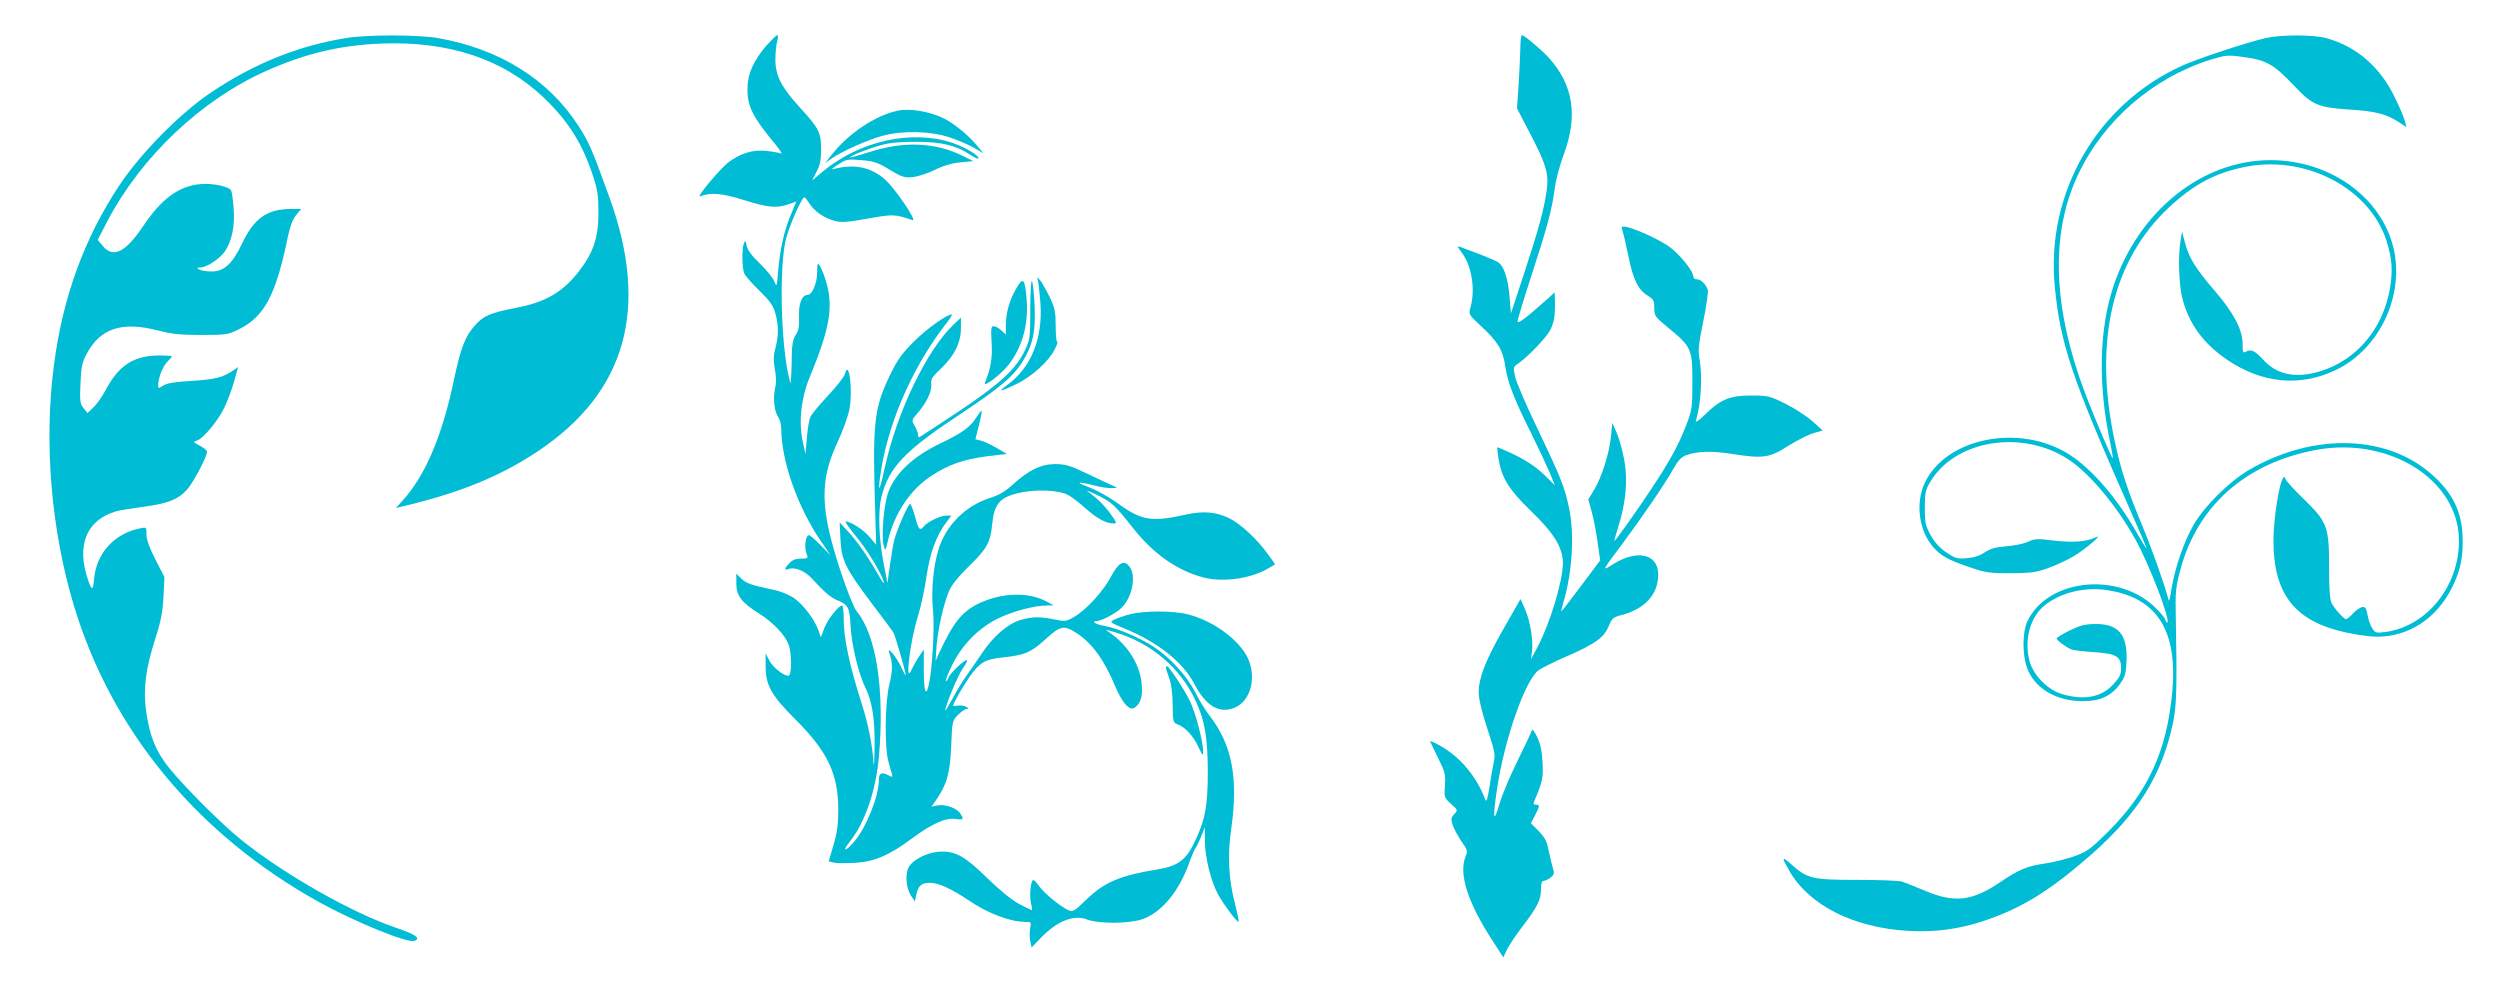 <?xml version="1.0" standalone="no"?>
<!DOCTYPE svg PUBLIC "-//W3C//DTD SVG 20010904//EN"
 "http://www.w3.org/TR/2001/REC-SVG-20010904/DTD/svg10.dtd">
<svg version="1.0" xmlns="http://www.w3.org/2000/svg"
 width="1280pt" height="512pt" viewBox="0 0 1280 512"
 preserveAspectRatio="xMidYMid meet">
<g transform="translate(0,512) scale(0.1,-0.1)"
fill="#00bcd4" stroke="none">
<path d="M1770 4925 c-247 -41 -465 -129 -686 -276 -158 -105 -362 -311 -473
-478 -179 -270 -290 -573 -335 -921 -52 -399 -14 -845 103 -1233 194 -641 633
-1171 1255 -1516 187 -103 454 -212 489 -198 33 13 5 33 -96 67 -224 76 -565
269 -787 446 -103 82 -293 272 -374 372 -69 86 -100 163 -118 292 -15 115 -3
213 47 370 29 89 38 138 42 215 l5 100 -46 90 c-31 60 -46 103 -46 128 0 38 0
39 -32 32 -132 -26 -224 -127 -236 -257 -5 -63 -12 -64 -31 -8 -61 178 -9 307
143 352 17 5 80 15 139 23 128 17 180 38 226 90 33 38 101 167 101 192 0 7
-17 21 -37 31 -34 18 -35 20 -15 26 33 11 109 102 141 170 16 33 39 94 50 134
l20 73 -27 -19 c-53 -35 -88 -44 -209 -52 -87 -5 -129 -12 -147 -24 -25 -16
-26 -15 -26 1 0 38 23 97 46 120 13 13 24 26 24 28 0 3 -29 5 -65 5 -129 0
-207 -50 -274 -177 -18 -34 -46 -74 -63 -89 l-30 -29 -20 25 c-18 22 -20 36
-16 125 3 83 8 108 30 150 70 134 181 171 367 123 68 -18 114 -23 221 -23 127
0 138 2 191 28 133 65 192 176 254 480 11 51 25 87 42 107 l25 30 -52 0 c-121
0 -189 -47 -249 -174 -51 -107 -93 -146 -159 -146 -26 0 -54 5 -62 10 -13 8
-12 10 3 10 34 0 97 41 127 81 37 52 54 134 46 225 -3 39 -8 78 -12 87 -8 22
-96 41 -161 34 -109 -11 -196 -75 -288 -212 -92 -137 -155 -169 -209 -104
l-26 31 50 96 c174 332 485 625 820 772 200 88 375 129 585 137 344 13 622
-80 828 -276 127 -122 197 -232 253 -401 23 -69 28 -103 28 -185 1 -126 -24
-203 -93 -295 -85 -113 -174 -166 -324 -195 -138 -27 -173 -42 -216 -92 -50
-56 -72 -115 -106 -274 -60 -288 -146 -491 -261 -619 l-37 -41 29 7 c300 71
503 154 700 285 451 302 571 731 363 1302 -90 249 -104 280 -159 365 -154 237
-404 392 -717 447 -104 18 -366 18 -473 0z"/>
<path d="M3925 4888 c-67 -78 -97 -145 -98 -221 -1 -92 27 -147 143 -286 30
-37 38 -52 25 -46 -11 4 -46 10 -78 13 -66 5 -122 -12 -185 -57 -45 -34 -174
-188 -146 -176 52 21 110 16 222 -19 124 -39 168 -43 229 -22 l40 14 -28 -68
c-34 -80 -56 -178 -65 -290 -7 -82 -7 -82 -21 -48 -8 18 -41 59 -74 90 -40 38
-61 68 -66 89 -5 28 -7 30 -14 14 -12 -31 -10 -134 3 -158 6 -12 41 -51 78
-87 53 -52 69 -75 80 -115 17 -61 17 -114 0 -178 -10 -37 -11 -61 -3 -106 8
-40 8 -73 1 -102 -11 -51 -3 -118 17 -145 8 -11 15 -38 15 -60 1 -166 85 -404
206 -579 l47 -69 -51 52 c-28 29 -55 52 -61 52 -16 0 -24 -62 -12 -93 10 -26
10 -27 -28 -27 -26 0 -44 -7 -59 -23 -26 -27 -28 -39 -7 -31 33 13 84 -7 122
-48 64 -70 95 -96 127 -110 59 -24 66 -37 71 -134 5 -96 42 -249 76 -315 34
-68 49 -162 47 -304 -1 -71 -3 -110 -5 -85 -7 101 -27 202 -65 320 -58 181
-88 323 -88 413 0 42 -4 77 -8 77 -18 0 -74 -70 -91 -115 l-18 -48 -12 34
c-19 56 -80 137 -128 168 -25 17 -70 35 -101 41 -112 23 -142 33 -167 58 l-25
25 0 -51 c0 -62 26 -96 116 -153 71 -45 129 -105 150 -155 19 -45 19 -164 0
-164 -25 0 -81 45 -98 80 l-18 35 0 -65 c0 -99 29 -150 152 -273 165 -164 220
-280 220 -462 0 -77 -6 -119 -25 -183 l-24 -82 24 -6 c13 -4 61 -4 106 -2 101
5 177 37 292 122 105 78 175 110 226 103 43 -6 46 -2 24 30 -19 27 -78 47
-116 39 l-30 -6 21 30 c57 80 74 139 80 277 5 129 6 133 34 162 17 17 37 31
45 31 13 1 12 3 -2 11 -11 6 -30 9 -43 6 -13 -2 -24 -2 -24 0 0 12 49 97 87
152 51 70 77 86 168 95 111 12 142 25 211 87 83 76 100 80 164 39 80 -51 144
-139 199 -272 37 -87 73 -128 99 -112 31 20 43 56 38 118 -8 102 -71 203 -166
268 -24 16 -23 16 25 2 187 -54 340 -184 417 -353 47 -101 61 -186 62 -361 0
-179 -14 -252 -71 -368 -42 -86 -85 -117 -185 -133 -195 -32 -273 -65 -368
-157 -60 -58 -67 -62 -90 -52 -42 19 -127 89 -151 125 -13 18 -26 32 -30 29
-13 -7 -19 -89 -10 -121 5 -18 7 -33 4 -33 -3 0 -33 15 -66 32 -38 21 -98 70
-160 130 -112 110 -160 138 -235 138 -63 0 -140 -35 -167 -76 -22 -33 -17
-110 10 -151 l19 -28 7 32 c10 48 26 63 71 63 43 0 111 -31 201 -92 94 -64
210 -108 285 -108 32 0 33 -1 26 -34 -3 -19 -3 -49 1 -66 l7 -31 47 49 c81 85
168 120 234 95 63 -24 218 -23 287 1 99 35 190 146 241 295 11 29 23 59 28 65
5 6 19 34 30 61 l20 50 0 -71 c1 -87 32 -211 69 -276 29 -52 93 -137 103 -138
4 0 -5 42 -18 93 -33 127 -39 246 -19 385 37 259 4 430 -112 579 -20 26 -53
79 -71 116 -43 85 -130 181 -215 236 -72 47 -190 97 -255 107 -41 7 -67 24
-36 24 22 0 95 38 123 64 59 53 82 169 44 216 -28 35 -56 19 -94 -53 -40 -75
-126 -169 -186 -204 -42 -25 -48 -26 -101 -15 -76 16 -117 15 -178 -3 -64 -19
-141 -86 -199 -175 -24 -36 -58 -85 -76 -110 -18 -25 -50 -76 -70 -115 -21
-38 -38 -67 -38 -63 -1 23 66 184 91 218 16 22 25 40 19 40 -16 0 -89 -70 -95
-92 -4 -11 -9 -17 -12 -14 -3 3 12 40 33 83 51 103 135 188 235 237 74 36 182
65 249 66 l35 1 -38 20 c-93 49 -227 45 -344 -10 -87 -42 -131 -96 -203 -251
l-20 -45 5 75 c7 90 36 217 64 284 14 32 48 74 100 125 94 91 112 124 121 217
10 103 38 136 131 159 85 21 208 17 257 -9 18 -9 58 -40 89 -68 57 -51 106
-78 143 -78 20 0 19 3 -12 46 -32 45 -69 82 -118 117 -14 9 7 2 46 -17 78 -38
91 -51 186 -171 105 -132 226 -217 361 -252 103 -26 245 -5 334 49 l32 19 -37
51 c-54 76 -139 155 -197 184 -70 34 -134 39 -225 19 -169 -38 -223 -30 -333
48 -65 47 -128 81 -186 102 -49 18 -18 18 49 0 30 -8 71 -15 90 -14 34 0 34 1
10 11 -14 6 -72 34 -130 61 -89 43 -114 50 -165 51 -74 0 -137 -30 -217 -103
-41 -37 -72 -56 -118 -70 -126 -40 -228 -141 -265 -265 -27 -86 -38 -215 -28
-312 9 -85 -4 -312 -23 -386 -14 -58 -24 -24 -24 79 l0 108 -25 -37 c-14 -21
-30 -50 -37 -65 -36 -89 -11 133 31 269 16 51 36 145 45 208 17 119 51 210
102 277 l25 33 -26 0 c-30 0 -95 -31 -114 -54 -22 -26 -28 -19 -46 49 -10 36
-21 65 -25 65 -10 0 -67 -130 -81 -183 -6 -24 -16 -84 -23 -133 l-12 -89 -18
90 c-27 139 -32 277 -12 355 38 147 119 232 394 414 213 141 283 200 330 279
52 86 65 152 59 286 -3 62 -9 117 -14 122 -4 4 -8 -60 -8 -144 0 -145 -1 -155
-27 -210 -45 -96 -131 -175 -343 -316 -104 -69 -193 -127 -197 -129 -5 -2 -8
4 -8 13 0 9 -8 30 -17 45 -16 28 -16 29 15 65 45 51 74 111 70 148 -3 26 5 38
51 81 67 64 101 132 101 206 l0 54 -41 -39 c-137 -133 -288 -449 -349 -730
-24 -112 -36 -137 -25 -55 32 259 158 556 330 781 26 32 43 59 38 59 -26 0
-129 -74 -194 -139 -62 -62 -84 -93 -122 -171 -83 -174 -90 -241 -76 -702 l5
-167 -34 40 c-31 37 -97 79 -122 79 -5 0 16 -31 47 -69 59 -69 136 -195 148
-241 3 -14 -9 2 -27 35 -47 84 -108 172 -157 225 l-42 45 4 -85 c5 -108 25
-150 161 -330 56 -74 106 -141 110 -148 10 -17 67 -215 63 -219 -2 -1 -13 19
-25 46 -22 47 -73 108 -59 69 18 -50 18 -92 1 -160 -23 -88 -26 -326 -5 -398
6 -25 15 -53 18 -63 4 -16 2 -17 -15 -8 -37 20 -52 14 -52 -20 0 -85 -64 -245
-127 -319 -44 -51 -64 -53 -24 -2 80 100 135 261 151 437 30 342 -13 625 -115
747 -13 15 -50 108 -84 212 -103 315 -105 456 -11 656 27 59 54 133 60 170 17
97 -4 254 -24 175 -4 -14 -42 -63 -86 -110 -44 -47 -86 -97 -92 -112 -6 -16
-14 -64 -17 -108 l-7 -80 -13 60 c-23 101 -10 226 34 332 109 264 125 372 78
512 -8 25 -21 53 -27 63 -10 13 -12 7 -12 -35 0 -57 -26 -117 -49 -117 -29 0
-47 -45 -44 -112 2 -49 -2 -71 -17 -93 -14 -21 -19 -48 -20 -100 0 -38 -2 -88
-3 -110 l-3 -40 -9 35 c-42 175 -50 573 -14 710 18 69 81 210 93 210 4 -1 16
-15 27 -33 25 -39 75 -74 129 -88 34 -9 64 -7 170 12 131 23 135 23 228 -8 27
-8 -93 168 -143 210 -72 62 -157 79 -259 52 -17 -5 -10 3 20 22 43 28 49 29
120 23 65 -5 85 -12 145 -49 61 -37 76 -42 116 -38 26 2 78 19 115 37 47 23
90 35 133 39 l65 6 -57 28 c-141 69 -302 75 -477 18 -52 -16 -96 -29 -97 -27
-6 6 94 46 159 63 44 13 99 17 183 17 130 -1 200 -18 277 -69 21 -14 38 -21
38 -15 0 16 -71 57 -135 79 -209 69 -477 9 -667 -151 l-50 -42 23 45 c18 34
23 60 23 114 0 86 -9 106 -109 215 -95 104 -125 163 -125 245 0 33 4 75 9 93
5 17 6 32 1 32 -5 0 -29 -24 -55 -52z"/>
<path d="M7784 4868 c-1 -40 -5 -125 -9 -188 l-8 -115 61 -117 c89 -169 103
-218 91 -303 -14 -100 -41 -198 -116 -426 l-67 -204 -7 85 c-8 95 -29 159 -60
178 -11 7 -55 26 -97 42 -42 15 -86 32 -96 36 -16 6 -15 1 8 -29 51 -67 71
-189 45 -280 -10 -37 -10 -37 51 -94 89 -82 115 -125 127 -209 13 -85 44 -165
134 -345 37 -75 79 -165 94 -200 l26 -64 -38 38 c-49 51 -110 92 -188 128 -36
16 -66 29 -68 29 -2 0 0 -25 5 -56 16 -100 51 -158 165 -269 120 -115 166
-191 165 -270 -2 -97 -67 -310 -131 -430 l-32 -60 5 40 c7 56 -10 160 -37 219
l-22 49 -85 -149 c-95 -166 -129 -255 -129 -329 0 -32 15 -97 43 -182 39 -118
43 -138 34 -175 -5 -24 -15 -81 -22 -128 -9 -59 -16 -79 -21 -65 -44 119 -131
222 -235 279 -29 16 -51 25 -48 20 2 -5 21 -44 42 -87 35 -70 38 -83 34 -139
-4 -59 -4 -62 31 -94 36 -32 36 -32 16 -53 -17 -20 -17 -25 -6 -59 8 -20 28
-57 45 -82 30 -42 31 -47 20 -75 -37 -87 11 -238 139 -433 l54 -84 18 39 c10
21 45 74 79 118 78 102 96 139 96 192 0 30 4 43 14 43 8 0 23 8 35 17 19 15
20 22 12 48 -5 17 -15 57 -22 90 -9 48 -19 67 -51 100 l-40 40 21 40 c25 48
26 55 5 55 -12 0 -14 5 -9 17 43 102 47 120 43 198 -3 57 -10 95 -27 130 -14
30 -25 44 -28 35 -2 -8 -35 -78 -73 -155 -38 -77 -81 -178 -94 -225 -30 -102
-34 -70 -11 82 38 255 145 558 213 607 16 11 80 43 142 70 147 64 192 96 216
154 17 41 24 47 63 57 122 31 191 106 191 208 0 107 -109 131 -233 52 -56 -35
-58 -38 49 105 107 144 224 316 263 387 23 41 41 59 63 67 61 22 133 23 242 6
153 -24 187 -19 283 43 44 27 101 57 127 64 l48 14 -53 48 c-30 26 -92 66
-138 89 -81 40 -89 42 -175 42 -110 0 -157 -20 -236 -97 -31 -31 -50 -44 -47
-32 27 88 35 233 17 324 -6 36 -2 75 21 186 16 78 26 150 23 160 -11 30 -36
54 -56 54 -10 0 -18 6 -18 13 0 29 -67 112 -122 153 -55 40 -198 104 -234 104
-12 0 -14 -5 -8 -17 4 -10 18 -70 31 -133 25 -124 51 -176 103 -206 26 -16 30
-24 30 -61 0 -41 3 -45 75 -104 115 -95 120 -106 120 -274 0 -133 -2 -144 -32
-223 -39 -101 -84 -183 -176 -322 -76 -115 -186 -270 -192 -270 -1 0 8 33 21
74 38 121 49 235 31 336 -8 47 -25 110 -38 140 l-24 55 -7 -72 c-9 -86 -48
-210 -88 -274 l-28 -46 18 -65 c10 -35 23 -106 30 -156 l13 -91 -98 -131 c-53
-71 -99 -130 -101 -130 -1 0 3 21 11 47 45 151 57 347 29 480 -22 107 -43 159
-160 404 -57 118 -109 239 -116 268 -11 50 -11 52 13 68 53 37 150 138 168
177 19 40 24 73 22 150 l-1 39 -43 -39 c-108 -96 -147 -125 -147 -109 0 9 31
112 69 228 83 254 107 344 121 449 5 44 26 122 46 176 74 198 50 356 -75 495
-37 41 -127 117 -139 117 -4 0 -8 -33 -8 -72z"/>
<path d="M11600 4925 c-93 -21 -351 -106 -429 -142 -434 -197 -695 -649 -651
-1125 28 -298 88 -476 389 -1155 45 -101 81 -186 81 -190 0 -4 -23 33 -51 82
-101 176 -226 321 -341 396 -254 164 -637 89 -745 -147 -46 -102 -28 -239 43
-323 42 -48 76 -67 194 -107 75 -26 99 -29 205 -29 104 1 130 4 193 27 41 15
99 42 129 60 58 34 155 117 116 98 -50 -24 -118 -29 -215 -18 -88 11 -101 10
-135 -6 -21 -10 -71 -20 -111 -23 -56 -5 -82 -12 -110 -31 -25 -17 -55 -27
-92 -30 -49 -4 -60 -1 -105 30 -34 23 -59 50 -80 88 -27 49 -30 64 -30 140 0
74 3 91 27 131 127 217 473 273 711 115 109 -73 249 -241 343 -413 71 -129
176 -404 161 -420 -3 -2 -8 4 -11 15 -4 11 -29 41 -57 67 -194 181 -551 138
-650 -79 -24 -53 -25 -164 -2 -231 36 -107 148 -175 287 -175 90 0 147 27 191
89 26 37 30 53 33 119 5 132 -41 187 -156 187 -56 0 -79 -6 -135 -33 -37 -18
-67 -37 -67 -41 0 -9 47 -44 75 -56 11 -4 64 -11 117 -14 115 -8 138 -22 138
-83 0 -31 -8 -47 -40 -82 -61 -66 -149 -83 -261 -50 -76 22 -151 99 -169 174
-27 111 7 226 83 284 82 63 200 91 311 75 258 -36 367 -205 338 -522 -28 -302
-123 -509 -326 -713 -92 -91 -108 -103 -175 -128 -40 -14 -108 -31 -150 -37
-91 -13 -135 -31 -232 -97 -142 -96 -233 -106 -382 -43 -51 21 -103 42 -117
47 -14 5 -117 9 -230 9 -231 0 -257 6 -339 80 -49 44 -51 38 -10 -33 101 -177
329 -292 609 -308 135 -8 257 8 387 51 195 65 340 155 553 342 238 210 359
404 416 673 18 86 21 180 14 540 -3 129 0 156 23 241 87 328 333 547 693 615
378 71 734 -154 734 -465 0 -234 -166 -439 -378 -467 -46 -6 -51 -4 -66 19 -9
13 -20 44 -24 68 -7 36 -12 43 -27 41 -11 -2 -32 -16 -47 -32 -15 -17 -31 -30
-36 -30 -11 0 -56 49 -73 80 -10 18 -14 67 -14 180 0 214 -8 236 -131 356 -52
50 -94 97 -94 105 0 8 -3 9 -9 3 -21 -20 -51 -213 -51 -321 0 -277 111 -416
375 -472 54 -12 124 -21 155 -21 163 0 305 93 384 251 45 89 59 162 54 270 -6
120 -49 210 -145 299 -230 215 -614 229 -948 34 -102 -60 -227 -184 -283 -280
-49 -84 -95 -217 -113 -324 -6 -41 -13 -70 -15 -65 -18 73 -88 270 -135 382
-76 182 -112 292 -143 441 -107 505 -11 917 277 1188 129 121 242 181 400 211
308 58 630 -113 716 -380 29 -92 33 -153 17 -247 -36 -204 -170 -363 -354
-420 -126 -39 -224 -20 -295 59 -40 44 -62 55 -87 41 -16 -9 -18 -5 -18 40 0
72 -45 158 -145 274 -96 111 -130 167 -151 247 l-14 54 -8 -50 c-13 -79 -8
-224 10 -294 34 -130 107 -230 229 -313 178 -121 372 -140 555 -53 224 106
354 380 297 624 -62 262 -326 451 -630 451 -351 0 -675 -260 -804 -645 -74
-222 -80 -508 -16 -804 8 -41 14 -75 12 -77 -4 -4 -95 211 -141 332 -166 439
-179 817 -37 1118 130 278 382 497 678 590 74 23 90 25 155 16 133 -17 165
-35 276 -151 91 -97 120 -109 282 -120 131 -8 190 -23 253 -65 l38 -25 -7 28
c-3 15 -26 70 -51 121 -75 159 -200 266 -354 307 -66 18 -232 18 -309 0z"/>
<path d="M4595 4553 c-113 -24 -251 -116 -338 -227 l-32 -41 32 23 c51 36 191
99 263 117 104 28 247 24 344 -9 43 -15 100 -39 125 -54 l46 -27 -32 39 c-39
48 -116 112 -165 137 -74 38 -179 56 -243 42z"/>
<path d="M5315 3680 c3 -14 8 -64 12 -112 13 -181 -48 -331 -170 -419 -52 -38
-40 -37 48 5 79 39 164 115 195 177 11 21 17 39 13 39 -5 0 -8 37 -8 83 0 71
-4 90 -31 147 -18 36 -39 74 -49 85 -16 20 -16 20 -10 -5z"/>
<path d="M5205 3646 c-36 -61 -55 -127 -55 -189 l0 -50 -23 21 c-13 12 -30 22
-39 22 -14 0 -15 -12 -11 -83 5 -77 -4 -134 -34 -206 -10 -25 56 21 104 72 81
87 122 221 109 360 -9 101 -18 110 -51 53z"/>
<path d="M5001 2986 c-33 -53 -73 -82 -190 -138 -133 -64 -225 -149 -261 -243
-25 -64 -39 -229 -25 -282 7 -26 9 -23 21 28 32 138 114 261 220 331 89 59
166 86 289 102 l100 12 -55 32 c-30 17 -66 34 -81 37 l-25 6 18 71 c10 39 16
73 14 75 -2 2 -13 -12 -25 -31z"/>
<path d="M5782 1974 c-29 -7 -64 -20 -78 -27 -24 -12 -22 -14 53 -45 170 -69
299 -172 357 -282 60 -115 127 -155 206 -124 82 33 115 152 70 252 -43 94
-176 193 -306 226 -76 20 -230 20 -302 0z"/>
<path d="M5970 1701 c0 -5 7 -28 16 -52 11 -28 17 -78 18 -136 1 -89 2 -93 26
-102 37 -13 80 -59 106 -116 22 -46 24 -48 24 -20 0 46 -36 186 -65 250 -23
52 -110 185 -121 185 -2 0 -4 -4 -4 -9z"/>
</g>
</svg>
